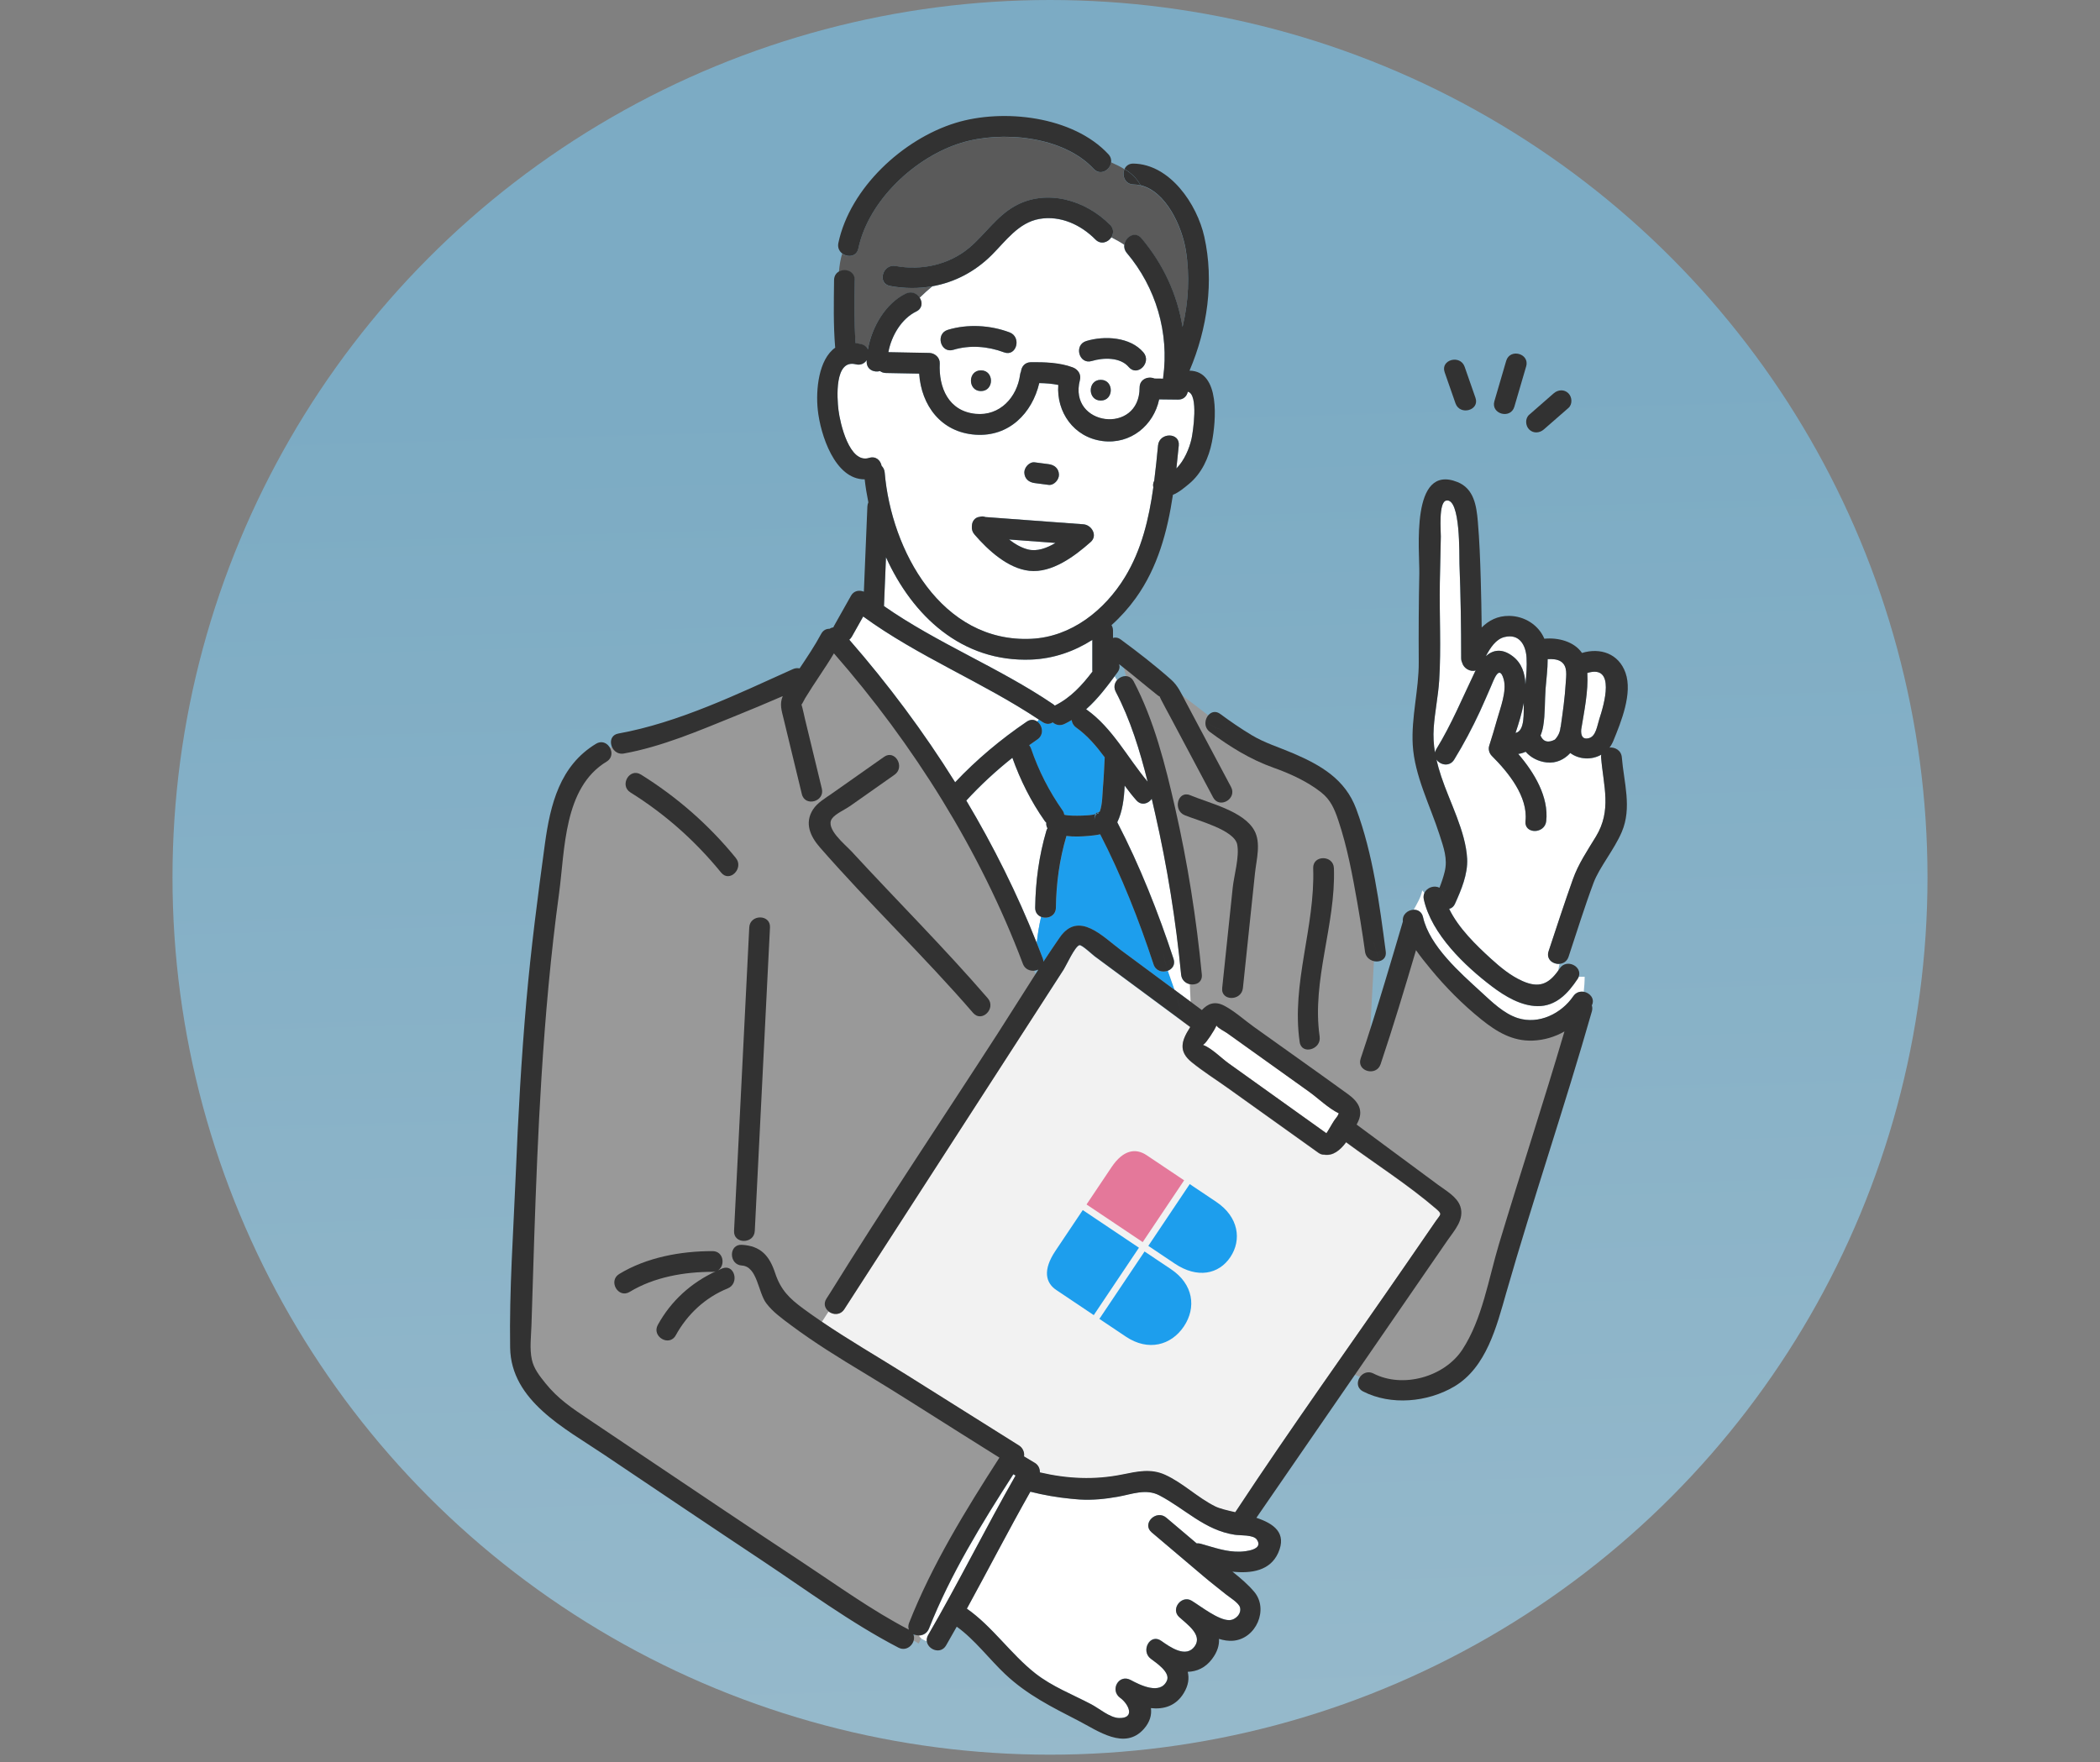 <svg width="280" height="235" viewBox="0 0 280 235" fill="none" xmlns="http://www.w3.org/2000/svg">
<rect x="0" y="0" width="280" height="235" fill="#808080" stroke="none"/>
<g clip-path="url(#clip0_1432_2828)">
<circle opacity="0.6" cx="140" cy="117" r="117" fill="url(#paint0_linear_1432_2828)"/>
<g clip-path="url(#clip1_1432_2828)">
<path d="M106.771 91.66L110.377 86.25H112.631L131.115 111.947L144.189 145.758L157.713 135.84L158.615 125.02L154.557 102.48L150.5 91.66L149.148 86.25L164.475 97.971L178.902 106.086L183.41 124.119L182.508 140.799L188.82 125.02V123.217L198.287 134.939L205.951 137.193L210.91 134.037L198.738 177.766L193.779 183.176L185.664 185.43L180.254 183.176L176.197 186.783L134 193.68L122.5 219.18L73.861 189.488L69.353 180.471L70.705 153.422L73.861 111.045L76.566 104.283L79.721 100.225L92.344 96.168L106.771 91.66Z" fill="#999999"/>
<path d="M155.508 202.399C156.856 203.538 158.201 204.681 159.549 205.82C159.713 205.804 159.888 205.812 160.077 205.866C161.811 206.348 163.515 206.989 165.349 206.926C165.953 206.905 168.591 206.708 167.552 205.284C167.087 204.648 165.354 204.773 164.633 204.664C160.605 204.057 158 201.193 154.553 199.4C152.786 198.483 150.914 199.254 149.084 199.585C147.362 199.894 145.679 200.066 143.928 199.961C143.547 199.941 143.162 199.899 142.777 199.861C140.959 199.689 139.137 199.371 137.37 198.923C134.459 204.074 131.75 209.334 128.906 214.519C132.311 216.893 134.757 220.57 138.023 223.142C140.268 224.905 142.986 225.952 145.495 227.271C146.554 227.828 147.965 229.063 149.184 229.101C151.425 229.172 150.445 227.208 149.356 226.421C147.932 225.395 149.155 223.175 150.75 224.034C152.011 224.712 154.691 226.048 155.571 224.134C156.094 222.999 154.113 221.73 153.422 221.194C152.044 220.139 153.343 217.764 154.817 218.807C156.019 219.657 158.15 221.165 159.298 219.519C160.353 218.003 158.251 216.596 157.204 215.628C156.04 214.552 157.552 212.651 158.879 213.459C160.11 214.209 162.43 216.06 163.888 216.047C164.73 216.039 165.571 215.18 165.316 214.322C165.136 213.727 163.905 212.986 163.448 212.613C162.477 211.826 161.484 211.068 160.529 210.26C158.343 208.413 156.161 206.557 153.975 204.706C153.833 204.585 153.686 204.463 153.544 204.342C152.183 203.19 154.147 201.243 155.499 202.386L155.508 202.399Z" fill="white"/>
<path d="M146.353 108.506C146.521 108.519 146.487 108.406 146.382 108.372C146.328 108.414 146.282 108.464 146.236 108.519C146.278 108.51 146.315 108.506 146.353 108.51V108.506Z" fill="#1D9EED"/>
<path d="M145.922 109.398C145.922 109.025 146.047 108.736 146.24 108.519C146.186 108.527 146.127 108.544 146.064 108.56C145.985 108.715 145.922 108.971 145.922 109.398Z" fill="#1D9EED"/>
<path d="M138.53 95.975C130.988 90.958 122.419 87.562 115.09 82.214C114.584 83.114 114.077 84.015 113.57 84.915C113.474 85.083 113.361 85.212 113.235 85.313C118.403 91.235 123.156 97.6 127.348 104.322C130.209 101.29 133.454 98.572 136.901 96.235C137.408 95.892 137.906 95.954 138.279 96.218C138.358 96.13 138.442 96.047 138.53 95.975Z" fill="white"/>
<path d="M143.48 97.018C143.107 96.75 142.927 96.394 142.885 96.026C142.576 96.21 142.261 96.386 141.926 96.545C141.328 96.834 140.758 96.675 140.36 96.332C139.992 96.579 139.506 96.629 139.012 96.294C138.852 96.185 138.689 96.085 138.53 95.976C138.442 96.051 138.358 96.13 138.279 96.219C138.991 96.721 139.255 97.973 138.296 98.622C137.931 98.869 137.571 99.125 137.215 99.38C137.32 99.506 137.408 99.657 137.47 99.837C138.463 102.764 139.883 105.537 141.658 108.066C141.797 108.267 141.868 108.464 141.893 108.652C142.529 108.812 143.547 108.786 144.2 108.77C144.72 108.757 145.252 108.732 145.767 108.64C145.855 108.623 145.955 108.59 146.06 108.556C146.16 108.363 146.294 108.338 146.382 108.368C146.458 108.305 146.546 108.255 146.634 108.213C146.99 107.266 146.977 105.863 147.048 105.051C147.166 103.702 147.216 102.345 147.287 100.993C146.173 99.485 144.971 98.078 143.476 97.014L143.48 97.018Z" fill="#1D9EED"/>
<path d="M140.733 72.405C138.668 72.25 136.604 72.099 134.539 71.944C135.33 72.56 136.181 73.054 137.073 73.276C138.266 73.573 139.552 73.113 140.733 72.405Z" fill="white"/>
<path d="M117.549 62.133C117.766 62.351 117.925 62.644 117.959 63.021C118.83 73.373 125.501 85.774 137.521 85.196C142.852 84.94 147.3 81.385 149.997 76.962C152.216 73.323 153.196 69.185 153.778 64.993C153.703 64.692 153.753 64.39 153.896 64.122C154.097 62.543 154.252 60.965 154.406 59.407C154.578 57.648 157.342 57.639 157.17 59.407C157.07 60.428 156.969 61.455 156.852 62.485C157.916 61.413 158.59 59.783 158.871 58.519C159.051 57.715 159.851 52.559 158.372 52.245C158.255 52.815 157.824 53.305 157.074 53.296C156.232 53.288 155.391 53.276 154.553 53.267C153.829 56.722 150.746 59.31 146.99 58.82C143.162 58.322 140.838 54.938 141.106 51.341C140.276 51.169 139.418 51.11 138.568 51.094C137.621 55.101 134.543 58.28 130.075 57.978C125.464 57.669 122.842 54.063 122.557 49.833C121.083 49.804 119.605 49.779 118.131 49.749C117.808 49.745 117.544 49.645 117.339 49.494C116.535 49.716 115.538 49.297 115.555 48.221C115.555 48.158 115.564 48.095 115.564 48.032C115.275 48.472 114.764 48.757 114.106 48.589C111.242 47.869 111.602 53.104 111.799 54.716C112.008 56.421 113.243 61.903 115.882 61.078C116.786 60.797 117.41 61.417 117.549 62.141V62.133ZM137.96 61.656C138.576 61.735 139.196 61.815 139.812 61.898C140.582 61.999 141.156 62.451 141.194 63.28C141.223 63.959 140.532 64.755 139.812 64.662C139.196 64.583 138.576 64.503 137.96 64.42C137.19 64.319 136.616 63.867 136.578 63.038C136.549 62.359 137.24 61.563 137.96 61.656ZM130.636 68.922C130.875 68.85 131.134 68.85 131.381 68.951C135.737 69.273 140.092 69.596 144.448 69.918C145.553 70.002 146.391 71.422 145.423 72.276C143.288 74.173 140.255 76.451 137.24 76.121C134.371 75.806 131.737 73.369 129.924 71.275C129.643 70.948 129.547 70.584 129.576 70.241C129.56 69.608 129.911 68.997 130.632 68.922H130.636Z" fill="white"/>
<path d="M145.645 85.333C143.229 86.87 140.486 87.838 137.517 87.959C128.207 88.336 121.661 82.092 118.131 74.311C118.043 76.484 117.951 78.653 117.863 80.827C124.978 85.798 133.232 89.035 140.41 93.906C140.498 93.965 140.574 94.031 140.641 94.099C142.777 93.039 144.268 91.389 145.662 89.559C145.658 89.504 145.645 89.45 145.645 89.391V85.333Z" fill="white"/>
<path d="M203.175 93.718C202.923 95.096 202.492 96.49 202.069 97.742C203.363 97.495 203.133 94.974 203.175 93.718Z" fill="white"/>
<path d="M208.125 88.219C207.647 87.901 206.965 87.868 206.358 87.901C206.362 89.216 206.177 90.573 206.081 91.825C205.956 93.475 206.039 95.234 205.759 96.859C205.683 97.299 205.562 97.709 205.407 98.09C205.759 98.919 206.395 99.108 207.317 98.635C207.761 98.17 208.008 97.625 208.066 97.01C208.075 96.964 208.091 96.926 208.104 96.884C208.376 94.966 208.653 93.044 208.766 91.113C208.824 90.108 209.067 88.843 208.125 88.219Z" fill="white"/>
<path d="M194.95 88.362C194.87 88.19 194.82 87.993 194.82 87.763C194.82 83.579 194.753 79.391 194.594 75.208C194.552 74.111 194.77 66.35 192.826 66.748C191.775 66.966 192.119 70.882 192.106 71.547C192.06 73.591 192.01 75.635 191.976 77.674C191.897 82.009 192.165 86.41 191.888 90.737C191.754 92.847 191.31 94.924 191.16 97.031C191.08 98.195 191.147 99.28 191.327 100.348C191.361 100.201 191.411 100.055 191.503 99.904C193.551 96.566 194.996 93.04 196.684 89.526C196.704 89.48 196.73 89.438 196.751 89.392C196.026 89.631 195.147 89.12 194.946 88.354L194.95 88.362Z" fill="white"/>
<path d="M200.599 84.952C199.452 85.233 198.702 86.389 198.112 87.507C199.062 86.657 200.268 86.426 201.701 87.519C202.882 88.424 203.338 89.768 203.388 91.28C203.506 90.082 203.61 88.876 203.539 87.695C203.439 86.033 202.588 84.466 200.599 84.956V84.952Z" fill="white"/>
<path d="M191.549 161.285C187.793 158.044 183.466 155.292 179.471 152.348C178.701 153.387 177.742 154.199 176.544 154.003C176.301 154.011 176.041 153.94 175.782 153.751C171.77 150.883 167.758 148.014 163.745 145.145C162.133 143.993 160.416 142.913 158.875 141.665C157.091 140.212 157.526 138.813 158.628 137.092C158.649 137.058 158.674 137.016 158.695 136.983C154.44 133.834 150.189 130.688 145.934 127.539C145.658 127.334 144.221 125.985 143.916 126.065C143.317 126.22 142.14 128.816 141.818 129.311C138.245 134.843 134.673 140.375 131.101 145.907C124.923 155.477 118.742 165.042 112.565 174.611C112.033 175.436 111.066 175.378 110.471 174.913L109.566 176.303C113.231 178.791 117.08 181.006 120.828 183.364C125.841 186.513 130.854 189.663 135.867 192.812C136.344 193.113 136.629 193.708 136.528 194.261C137.01 194.55 137.491 194.839 137.973 195.128C138.425 195.4 138.664 195.898 138.643 196.397C142.303 197.247 145.913 197.427 149.645 196.673C151.605 196.275 153.426 195.848 155.336 196.715C157.723 197.8 159.654 199.751 162.016 200.928C162.623 201.23 163.599 201.456 164.688 201.707C164.73 201.644 164.776 201.586 164.818 201.523C172.18 190.345 180.02 179.448 187.612 168.426C188.89 166.57 190.167 164.715 191.444 162.86C192.047 161.981 192.336 161.981 191.553 161.302L191.549 161.285Z" fill="#F2F2F2"/>
<path d="M113.964 37.378C113.934 40.167 113.872 42.99 114.068 45.779C114.315 45.809 114.567 45.85 114.835 45.917C115.287 46.031 115.568 46.299 115.71 46.625C116.238 43.614 118.068 40.477 120.769 39.171C121.54 38.798 122.26 39.162 122.624 39.724C123.185 39.183 123.755 38.66 124.341 38.178C122.515 38.509 120.61 38.501 118.679 38.145C116.929 37.818 117.674 35.159 119.412 35.481C122.855 36.122 126.519 35.322 129.229 33.048C131.323 31.289 132.843 28.881 135.268 27.512C139.51 25.112 144.753 26.691 148.003 29.995C148.527 30.527 148.485 31.18 148.166 31.666C148.757 31.968 149.347 32.29 149.904 32.667C150.043 31.62 151.337 30.791 152.191 31.804C155.127 35.276 156.969 39.326 157.669 43.631C158.469 40.281 158.649 36.763 158.104 33.391C157.598 30.267 155.487 25.539 152.065 24.731C152.149 24.89 152.233 25.058 152.3 25.229C152.229 25.053 152.149 24.89 152.065 24.731C151.764 24.66 151.45 24.613 151.127 24.609C149.955 24.588 149.557 23.378 149.934 22.566C149.377 22.218 148.769 21.921 148.137 21.648C148.016 22.674 146.713 23.5 145.813 22.532C141.755 18.156 133.542 17.402 128.123 19.073C121.979 20.966 115.79 26.749 114.433 33.153C114.194 34.275 113.005 34.363 112.289 33.819C112.058 34.589 111.928 35.402 111.857 36.239C112.678 35.795 113.964 36.176 113.951 37.395L113.964 37.378Z" fill="#5A5A5A"/>
<path d="M121.837 218.133C121.883 218.1 121.925 218.07 121.972 218.037C121.909 218.016 121.846 218.003 121.787 217.974C121.808 218.024 121.825 218.079 121.841 218.133H121.837Z" fill="#1D9EED"/>
<path d="M123.759 218.058C127.813 211.068 131.402 203.819 135.406 196.8C135.309 196.741 135.213 196.683 135.113 196.624C130.904 203.17 126.707 209.992 123.864 217.203C123.617 217.832 123.068 218.108 122.524 218.121C122.775 218.544 123.152 218.728 123.567 218.866C123.541 218.611 123.592 218.334 123.755 218.054L123.759 218.058Z" fill="white"/>
<path d="M122.168 41.554C120.212 42.5 118.855 44.782 118.445 46.981C120.266 47.015 122.092 47.052 123.914 47.086C124.634 47.099 125.334 47.71 125.296 48.468C125.137 51.73 126.477 54.846 130.07 55.206C133.308 55.533 135.611 52.999 136.013 49.963C136.034 49.812 136.076 49.678 136.13 49.557C136.193 48.92 136.633 48.33 137.454 48.321C139.284 48.305 141.29 48.363 143.019 49.008C143.727 49.272 144.184 49.938 143.983 50.708C142.387 56.848 151.94 58.058 151.944 51.709C151.944 50.553 153.108 50.151 153.925 50.499C154.31 50.503 154.695 50.507 155.081 50.512C155.081 50.461 155.081 50.411 155.085 50.361C155.91 44.397 154.117 38.342 150.239 33.752C149.946 33.404 149.858 33.019 149.904 32.658C149.347 32.282 148.757 31.959 148.166 31.658C147.731 32.328 146.772 32.679 146.047 31.942C144.117 29.982 141.374 28.709 138.572 29.203C135.795 29.694 134.091 32.152 132.219 34.02C129.982 36.248 127.269 37.646 124.337 38.178C123.747 38.66 123.177 39.183 122.62 39.724C123.01 40.327 122.989 41.156 122.159 41.558L122.168 41.554ZM146.768 53.418C144.988 53.418 144.988 50.654 146.768 50.654C148.548 50.654 148.548 53.418 146.768 53.418ZM144.841 45.478C147.266 44.745 150.696 44.925 152.455 46.994C153.602 48.342 151.655 50.306 150.499 48.95C149.364 47.614 147.111 47.681 145.574 48.145C143.865 48.66 143.141 45.993 144.841 45.482V45.478ZM130.795 52.153C129.015 52.153 129.015 49.389 130.795 49.389C132.575 49.389 132.575 52.153 130.795 52.153ZM126.377 43.991C129.019 43.187 132.043 43.363 134.602 44.326C136.256 44.946 135.536 47.618 133.869 46.99C131.733 46.185 129.317 45.984 127.11 46.654C125.401 47.174 124.676 44.506 126.377 43.991Z" fill="white"/>
<path d="M144.82 94.598C144.82 94.598 144.858 94.614 144.875 94.631C148.355 97.11 150.323 101.03 153.024 104.251C151.99 100.122 150.729 95.992 148.774 92.261C148.468 91.674 148.606 91.113 148.941 90.72C148.828 90.54 148.719 90.364 148.631 90.184C147.454 91.775 146.265 93.32 144.816 94.598H144.82Z" fill="white"/>
<path d="M138.027 121.052C138.074 117.543 138.53 114.172 139.518 110.8C139.556 110.671 139.611 110.562 139.669 110.461C139.527 110.235 139.481 109.975 139.51 109.72C139.426 109.645 139.347 109.561 139.28 109.46C137.47 106.88 136.042 104.037 134.987 101.063C132.797 102.806 130.728 104.711 128.843 106.767C132.47 112.848 135.632 119.197 138.229 125.735C138.358 124.549 138.551 123.385 138.811 122.271C138.363 122.087 138.019 121.685 138.027 121.052Z" fill="white"/>
<path d="M155.713 129.462C155.022 129.726 154.113 129.52 153.816 128.616C151.889 122.744 149.536 116.777 146.701 111.27C146.165 111.391 145.612 111.441 145.168 111.483C144.23 111.567 143.191 111.613 142.194 111.491C142.194 111.508 142.194 111.521 142.186 111.538C141.265 114.683 140.842 117.782 140.796 121.053C140.779 122.2 139.627 122.602 138.815 122.271C138.555 123.385 138.362 124.549 138.233 125.735C138.509 126.426 138.781 127.121 139.045 127.816C139.104 127.975 139.125 128.122 139.133 128.26C139.845 127.171 140.57 126.091 141.311 125.023C143.84 121.383 147.065 124.939 149.49 126.736C151.864 128.494 154.243 130.253 156.618 132.012C156.32 131.162 156.002 130.32 155.721 129.462H155.713Z" fill="#1D9EED"/>
<path d="M158.64 131.255C158.075 131.125 157.564 130.702 157.493 129.977C156.798 122.757 155.642 115.575 154.03 108.502C153.879 107.848 153.728 107.191 153.577 106.533C153.125 107.187 152.204 107.497 151.529 106.739C150.981 106.123 150.466 105.457 149.963 104.774C149.884 106.504 149.666 108.259 148.979 109.662C151.973 115.433 154.457 121.719 156.484 127.883C156.739 128.666 156.308 129.236 155.717 129.462C156.002 130.321 156.32 131.158 156.614 132.013C157.325 132.54 158.037 133.068 158.749 133.596L158.64 131.259V131.255Z" fill="white"/>
<path d="M206.487 126.869C207.551 123.666 208.594 120.458 209.725 117.279C210.462 115.21 211.664 113.443 212.799 111.575C214.939 108.053 213.804 104.854 213.49 101.022C213.477 100.888 213.49 100.766 213.51 100.653C212.204 101.403 210.529 101.294 209.381 100.431C208.59 101.29 207.513 101.83 206.232 101.687C205.126 101.566 204.109 101.051 203.434 100.264C203.124 100.406 202.794 100.506 202.442 100.553C204.603 103.078 206.521 106.286 206.173 109.51C205.985 111.261 203.217 111.278 203.409 109.51C203.761 106.248 201.11 103.002 198.924 100.821C198.585 100.486 198.421 99.941 198.568 99.476C198.937 98.325 199.284 97.165 199.611 96C200.038 94.468 200.951 92.189 200.499 90.594C199.904 88.496 199.158 90.744 198.79 91.586C198.304 92.688 197.835 93.793 197.333 94.886C196.307 97.093 195.176 99.233 193.903 101.306C193.287 102.307 192.043 102.039 191.532 101.306C191.704 102.052 191.918 102.797 192.173 103.568C193.308 107.01 195.435 110.876 195.628 114.532C195.737 116.575 194.841 118.699 194.012 120.525C193.827 120.931 193.542 121.145 193.228 121.216C194.476 123.791 196.826 126.065 198.811 127.87C200.076 129.022 201.437 130.149 203.016 130.848C205.193 131.815 206.483 131.267 207.765 129.466C207.811 129.16 207.865 128.859 207.932 128.565C207.061 128.62 206.144 127.937 206.496 126.878L206.487 126.869Z" fill="white"/>
<path d="M210.504 130.253C210.466 130.353 210.416 130.454 210.349 130.559C209.076 132.472 207.459 134.223 204.988 134.181C202.781 134.143 200.645 132.858 198.941 131.564C195.322 128.821 190.879 124.582 189.849 119.967C189.778 119.641 189.811 119.352 189.92 119.105C189.845 118.983 189.757 118.862 189.635 118.74C189.443 119.708 188.927 120.512 188.492 121.324C189.045 121.307 189.581 121.601 189.74 122.308C190.603 126.165 194.707 129.746 197.492 132.301C198.903 133.595 200.515 135.186 202.387 135.777C205.185 136.66 208.179 135.182 209.767 132.866C210.127 132.338 210.667 132.183 211.165 132.267C211.237 131.622 211.287 130.961 211.287 130.257H210.508L210.504 130.253Z" fill="white"/>
<path d="M211.647 89.743C211.789 92.193 211.224 94.861 210.83 97.286C210.772 98.048 210.981 98.701 211.911 98.421C212.799 98.153 212.966 96.75 213.23 95.946C213.883 93.956 215.466 88.575 211.651 89.743H211.647Z" fill="white"/>
<path d="M113.264 107.546C115.266 106.135 117.268 104.727 119.274 103.316C120.719 102.298 119.337 99.903 117.879 100.929C115.559 102.562 113.243 104.191 110.923 105.825C110.044 106.444 108.997 107.031 108.402 107.948C107.23 109.765 108.042 111.541 109.311 112.994C115.907 120.554 123.19 127.489 129.748 135.081C130.912 136.43 132.86 134.466 131.704 133.126C125.891 126.396 119.584 120.105 113.562 113.568C112.678 112.609 110.031 110.519 110.915 109.192C111.346 108.547 112.645 107.977 113.264 107.537V107.546Z" fill="#323232"/>
<path d="M167.23 110.725C165.781 108.145 161.27 107.128 158.686 106.047C157.049 105.36 156.333 108.037 157.954 108.711C159.65 109.423 164.596 110.667 164.964 112.635C165.274 114.289 164.533 116.739 164.361 118.393C163.892 122.849 163.427 127.309 162.958 131.765C162.774 133.533 165.538 133.52 165.722 131.765C166.258 126.648 166.794 121.53 167.335 116.408C167.523 114.628 168.168 112.392 167.23 110.725Z" fill="#323232"/>
<path d="M183.177 125.646C183.412 126.467 183.647 127.317 183.881 128.184C184.43 128.067 184.865 127.648 184.769 126.907C183.931 120.571 183.064 113.891 180.832 107.881C179.362 103.924 176.15 102.056 172.373 100.439C170.496 99.639 168.629 99.082 166.87 98.023C165.437 97.16 164.047 96.21 162.703 95.213C161.773 94.522 160.868 95.301 160.739 96.214C161.622 96.842 162.59 97.361 163.833 97.541C162.59 97.365 161.618 96.842 160.739 96.214C160.667 96.704 160.818 97.231 161.308 97.6C163.959 99.568 166.673 101.264 169.789 102.374C171.992 103.157 174.307 104.208 176.154 105.666C177.415 106.654 177.938 107.902 178.437 109.389C179.643 112.97 180.334 116.739 180.987 120.449C181.251 121.953 181.498 123.46 181.724 124.972C181.804 125.5 181.879 126.032 181.955 126.564C181.98 126.739 182.076 127.46 182.005 126.911C182.139 127.92 183.123 128.348 183.881 128.188C183.647 127.322 183.412 126.471 183.177 125.651V125.646Z" fill="#323232"/>
<path d="M177.855 115.78C177.792 114.005 175.028 113.996 175.091 115.78C175.367 123.633 172.155 131.108 173.29 138.965C173.541 140.719 176.205 139.974 175.953 138.232C174.869 130.71 178.118 123.339 177.855 115.78Z" fill="#323232"/>
<path d="M85.452 103.291C83.941 102.349 82.55 104.736 84.058 105.678C88.685 108.564 92.714 112.149 96.157 116.374C97.279 117.756 99.226 115.788 98.112 114.419C94.528 110.013 90.273 106.294 85.457 103.291H85.452Z" fill="#323232"/>
<path d="M83.957 172.283C87.195 170.31 91.248 169.602 95.009 169.611C95.168 169.611 95.306 169.581 95.432 169.544C92.153 171.068 89.473 173.472 87.71 176.684C86.851 178.242 89.238 179.641 90.097 178.079C91.646 175.264 94.029 173.036 97.023 171.822C98.648 171.16 97.941 168.488 96.291 169.158C96.102 169.234 95.926 169.326 95.742 169.406C96.735 168.769 96.496 166.851 95.009 166.847C90.775 166.838 86.206 167.68 82.563 169.896C81.047 170.821 82.433 173.212 83.957 172.283Z" fill="#323232"/>
<path d="M100.638 164.155C101.228 152.382 101.814 140.614 102.405 128.842C102.493 127.121 102.577 125.4 102.665 123.678C102.753 121.899 99.989 121.907 99.901 123.678C99.31 135.451 98.724 147.219 98.133 158.991C98.045 160.712 97.962 162.433 97.874 164.155C97.786 165.935 100.55 165.926 100.638 164.155Z" fill="#323232"/>
<path d="M163.645 137.8C163.26 137.524 162.46 137.163 162.192 136.766C161.928 137.415 160.822 139.069 160.538 139.241C160.475 139.278 160.429 139.312 160.395 139.345C161.559 139.785 162.828 141.104 163.821 141.812C165.726 143.173 167.628 144.534 169.529 145.895C171.971 147.642 174.412 149.388 176.854 151.134C176.975 150.979 177.097 150.741 177.185 150.607C177.507 150.104 177.796 149.501 178.181 149.045C178.37 148.823 178.445 148.601 178.508 148.475C177.118 147.805 175.748 146.456 174.525 145.581C170.898 142.989 167.272 140.392 163.645 137.8Z" fill="white"/>
<path d="M149.946 22.553C149.569 23.365 149.963 24.576 151.14 24.596C151.462 24.601 151.776 24.647 152.078 24.718C151.58 23.784 150.83 23.101 149.946 22.553Z" fill="#323232"/>
<path d="M194.715 160.904C194.292 159.606 192.818 158.802 191.767 158.023C189.727 156.515 187.692 155.007 185.652 153.5C184.061 152.323 182.474 151.146 180.882 149.969C180.912 149.911 180.945 149.852 180.975 149.793C181.883 148.085 181.109 146.912 179.727 145.911C175.56 142.892 171.351 139.923 167.167 136.928C165.902 136.024 164.625 134.851 163.247 134.126C161.94 133.435 161.002 133.884 160.249 134.7C159.746 134.327 159.248 133.959 158.745 133.586C158.033 133.059 157.321 132.531 156.609 132.003C156.928 132.92 157.217 133.854 157.38 134.851C157.212 133.854 156.928 132.92 156.609 132.003C154.235 130.244 151.856 128.485 149.481 126.726C147.052 124.93 143.828 121.374 141.302 125.014C140.561 126.081 139.837 127.162 139.125 128.251C139.121 128.113 139.1 127.966 139.037 127.807C138.773 127.112 138.501 126.416 138.224 125.725C138.094 126.906 138.032 128.117 138.032 129.323C138.032 128.117 138.094 126.911 138.224 125.725C135.628 119.188 132.466 112.839 128.839 106.758C130.724 104.706 132.788 102.797 134.983 101.054C136.038 104.024 137.462 106.867 139.275 109.451C139.347 109.552 139.426 109.635 139.506 109.711C139.476 109.966 139.523 110.226 139.665 110.452C139.606 110.553 139.552 110.662 139.514 110.791C138.526 114.163 138.074 117.534 138.023 121.043C138.015 121.676 138.358 122.078 138.806 122.262C139.619 122.597 140.771 122.191 140.787 121.043C140.833 117.773 141.256 114.669 142.178 111.528C142.182 111.512 142.182 111.499 142.186 111.482C143.183 111.604 144.226 111.558 145.16 111.474C145.603 111.436 146.156 111.382 146.692 111.26C149.527 116.768 151.881 122.735 153.808 128.607C154.105 129.511 155.014 129.717 155.705 129.453C155.445 128.665 155.211 127.866 155.072 127.015C155.215 127.861 155.445 128.665 155.705 129.453C156.295 129.227 156.731 128.657 156.471 127.874C154.444 121.705 151.961 115.423 148.966 109.652C149.653 108.245 149.875 106.495 149.95 104.765C150.453 105.448 150.968 106.113 151.517 106.729C152.191 107.487 153.112 107.177 153.565 106.524C153.72 107.181 153.87 107.839 154.017 108.492C155.629 115.566 156.781 122.748 157.48 129.968C157.552 130.692 158.062 131.115 158.628 131.245C159.432 131.429 160.345 131.011 160.244 129.968C159.524 122.501 158.351 115.067 156.685 107.755C155.378 102.026 153.896 96.092 151.152 90.853C150.327 89.278 147.94 90.673 148.765 92.247C150.721 95.979 151.982 100.108 153.016 104.237C150.311 101.017 148.347 97.097 144.866 94.618C144.85 94.605 144.829 94.597 144.812 94.584C146.416 93.164 147.71 91.414 149.017 89.638C149.293 89.261 149.326 88.888 149.213 88.57C150.939 89.91 152.601 91.33 154.314 92.691C154.549 92.875 154.62 92.896 154.637 92.888C154.637 92.921 154.67 93.022 154.804 93.286C155.198 94.065 155.625 94.827 156.036 95.598C157.941 99.178 159.847 102.759 161.752 106.344C162.59 107.914 164.977 106.52 164.139 104.949C162.301 101.49 160.458 98.035 158.619 94.576C158.439 94.241 158.264 93.901 158.083 93.566C157.497 92.469 157.078 91.464 156.153 90.639C154.025 88.75 151.73 86.966 149.435 85.283C149.071 85.015 148.711 84.973 148.401 85.069V84.089C148.401 83.8 148.321 83.561 148.2 83.369C149.406 82.288 150.499 81.07 151.45 79.742C154.373 75.663 155.654 70.872 156.391 65.985C157.162 65.679 157.903 65.055 158.54 64.527C160.223 63.129 161.174 61.06 161.589 58.945C162.116 56.265 162.77 49.48 158.599 49.43C158.603 49.422 158.611 49.413 158.615 49.401C160.973 43.852 161.903 37.52 160.575 31.577C159.604 27.221 156.002 21.907 151.131 21.815C150.528 21.802 150.135 22.116 149.938 22.535C150.822 23.084 151.571 23.766 152.07 24.7C155.491 25.509 157.606 30.237 158.109 33.361C158.653 36.732 158.469 40.25 157.673 43.6C156.974 39.295 155.127 35.245 152.195 31.774C151.341 30.76 150.047 31.589 149.909 32.636C149.863 32.997 149.95 33.382 150.244 33.729C154.122 38.319 155.914 44.375 155.089 50.339C155.081 50.393 155.089 50.439 155.085 50.489C154.7 50.485 154.314 50.481 153.929 50.477C153.112 50.129 151.948 50.531 151.948 51.687C151.948 58.036 142.391 56.826 143.987 50.686C144.188 49.916 143.731 49.25 143.024 48.986C141.294 48.341 139.288 48.282 137.458 48.299C136.637 48.308 136.202 48.902 136.135 49.535C136.08 49.66 136.034 49.79 136.017 49.941C135.615 52.977 133.312 55.511 130.075 55.184C126.481 54.824 125.141 51.708 125.3 48.446C125.338 47.688 124.639 47.076 123.918 47.064C122.097 47.03 120.271 46.993 118.449 46.959C118.855 44.76 120.212 42.482 122.172 41.532C123.001 41.13 123.022 40.3 122.633 39.697C122.268 39.136 121.548 38.772 120.777 39.144C118.076 40.455 116.246 43.588 115.718 46.599C115.576 46.272 115.3 46.004 114.843 45.891C114.575 45.824 114.32 45.782 114.077 45.753C113.88 42.964 113.939 40.141 113.972 37.352C113.985 36.138 112.699 35.752 111.878 36.196C111.786 37.264 111.782 38.37 111.782 39.471C111.782 38.365 111.782 37.264 111.878 36.196C111.497 36.401 111.216 36.787 111.208 37.352C111.175 40.309 111.108 43.307 111.35 46.26C111.35 46.297 111.363 46.327 111.367 46.36C109.156 47.922 108.746 51.964 109.039 54.682C109.39 57.944 111.3 63.945 115.291 63.924C115.404 64.942 115.572 65.968 115.781 66.994C115.71 67.153 115.66 67.333 115.651 67.543C115.496 71.329 115.337 75.119 115.182 78.904C114.563 78.657 113.851 78.766 113.47 79.441C112.712 80.789 111.949 82.142 111.191 83.49C111.158 83.545 111.141 83.603 111.116 83.658C110.932 83.683 110.76 83.75 110.601 83.855C110.174 83.842 109.751 84.039 109.483 84.541C108.628 86.137 107.615 87.632 106.614 89.136C106.333 89.073 106.028 89.094 105.713 89.236C98.334 92.557 90.457 96.376 82.454 97.821C81.658 97.964 81.382 98.592 81.478 99.208C81.767 99.115 82.052 99.023 82.299 98.898C82.052 99.023 81.767 99.111 81.478 99.208C81.591 99.945 82.24 100.657 83.191 100.485C88.204 99.58 93.074 97.495 97.773 95.593C99.98 94.701 102.179 93.784 104.365 92.834C103.925 93.922 104.193 94.664 104.507 95.966C105.311 99.279 106.111 102.596 106.915 105.908C107.334 107.638 110.002 106.905 109.579 105.175C108.833 102.097 108.088 99.015 107.343 95.937C107.183 95.284 107.062 94.605 106.865 93.96C106.982 93.864 107.167 93.42 107.351 93.114C108.578 91.087 109.981 89.165 111.191 87.13C121.799 99.266 130.703 113.434 136.382 128.527C136.733 129.465 137.751 129.637 138.446 129.306C136.608 132.158 134.82 135.048 132.985 137.891C125.556 149.396 117.9 160.787 110.68 172.425C110.521 172.68 110.354 172.932 110.19 173.187C109.759 173.857 109.998 174.502 110.484 174.883C111.078 175.352 112.046 175.407 112.577 174.582C118.755 165.012 124.936 155.447 131.113 145.878C134.686 140.345 138.258 134.813 141.83 129.281C142.153 128.783 143.325 126.186 143.928 126.035C144.234 125.956 145.67 127.304 145.947 127.51C150.202 130.659 154.452 133.804 158.707 136.953C158.686 136.991 158.661 137.029 158.64 137.062C157.539 138.783 157.099 140.186 158.888 141.635C160.424 142.888 162.146 143.964 163.758 145.116C167.77 147.984 171.782 150.853 175.794 153.722C176.058 153.91 176.318 153.981 176.556 153.973C177.754 154.17 178.713 153.357 179.484 152.319C183.479 155.263 187.805 158.019 191.562 161.256C192.349 161.934 192.06 161.938 191.453 162.814C190.175 164.669 188.898 166.524 187.621 168.379C180.028 179.406 172.188 190.299 164.826 201.477C164.784 201.539 164.742 201.602 164.696 201.661C163.607 201.41 162.631 201.183 162.024 200.882C159.662 199.705 157.732 197.753 155.345 196.669C153.439 195.802 151.613 196.233 149.653 196.627C145.922 197.381 142.312 197.205 138.651 196.351C138.672 195.852 138.434 195.35 137.981 195.082C137.5 194.793 137.018 194.504 136.537 194.215C136.633 193.662 136.352 193.063 135.875 192.766C130.862 189.616 125.849 186.467 120.836 183.318C117.088 180.964 113.239 178.745 109.575 176.257C108.737 175.687 107.904 175.109 107.091 174.506C105.228 173.129 104.097 172.019 103.356 169.782C102.593 167.475 101.454 166.156 98.921 166.005C97.145 165.896 97.149 168.664 98.921 168.769C100.977 168.895 101.077 172.341 102.162 173.79C103.054 174.975 104.327 175.88 105.504 176.755C108.603 179.067 111.916 181.111 115.228 183.104C119.517 185.68 123.717 188.398 127.956 191.057L133.257 194.386C128.747 201.393 124.262 208.692 121.209 216.436C121.075 216.779 121.087 217.077 121.188 217.328C116.204 214.74 111.543 211.352 106.865 208.265C100.064 203.78 93.305 199.236 86.545 194.692C83.832 192.866 81.118 191.036 78.4 189.219C76.251 187.778 74.384 186.53 72.729 184.469C71.959 183.51 71.18 182.543 70.912 181.312C70.594 179.859 70.816 178.221 70.862 176.743C70.983 172.848 71.1 168.957 71.23 165.063C71.469 157.939 71.749 150.815 72.193 143.704C72.704 135.5 73.429 127.304 74.539 119.159C75.338 113.271 75.138 105.046 80.871 101.574C81.792 101.017 81.641 99.924 81.043 99.35C80.406 99.58 79.803 99.915 79.531 100.736C79.807 99.911 80.406 99.58 81.043 99.35C80.653 98.977 80.075 98.822 79.472 99.187C74.643 102.106 73.374 107.286 72.654 112.538C71.703 119.511 70.799 126.483 70.183 133.494C69.509 141.179 69.082 148.88 68.768 156.59C68.454 164.267 67.892 172.048 68.018 179.733C68.135 186.819 75.334 190.487 80.49 193.955C87.475 198.65 94.452 203.353 101.463 208.01C107.447 211.984 113.398 216.402 119.789 219.723C120.999 220.351 122.101 219.095 121.833 218.103C121.443 218.375 120.987 218.601 120.987 219.129C120.987 218.597 121.443 218.371 121.833 218.103C121.82 218.048 121.803 217.994 121.778 217.943C121.837 217.973 121.9 217.985 121.963 218.006C122.143 218.065 122.331 218.103 122.524 218.094C122.465 217.994 122.411 217.881 122.365 217.747C122.411 217.881 122.465 217.99 122.524 218.094C123.068 218.082 123.613 217.805 123.864 217.177C126.708 209.965 130.904 203.143 135.113 196.598C135.209 196.656 135.305 196.715 135.406 196.774C131.402 203.792 127.813 211.038 123.759 218.031C123.596 218.312 123.546 218.588 123.571 218.844C124.09 219.02 124.668 219.133 125.133 219.593C124.668 219.129 124.09 219.016 123.571 218.844C123.688 219.983 125.418 220.687 126.146 219.426C126.628 218.597 127.101 217.763 127.566 216.93C129.962 218.647 131.901 221.26 134.024 223.262C136.955 226.022 140.235 227.643 143.786 229.473C146.374 230.805 149.971 233.468 152.53 230.549C153.33 229.636 153.577 228.694 153.456 227.793C155.156 227.974 156.789 227.525 157.845 225.771C158.469 224.736 158.573 223.807 158.364 222.952C159.57 222.91 160.713 222.429 161.61 221.235C162.326 220.28 162.581 219.392 162.531 218.559C163.159 218.752 163.783 218.852 164.386 218.806C167.489 218.576 169.202 214.597 167.217 212.265C166.388 211.289 165.379 210.422 164.323 209.593C166.849 209.861 169.353 209.475 170.421 207.097C171.627 204.421 169.822 203.177 167.519 202.41C171.619 196.459 175.715 190.508 179.815 184.557C182.579 180.545 185.338 176.533 188.102 172.521C189.736 170.151 191.365 167.785 192.998 165.414C193.924 164.07 195.285 162.646 194.711 160.879L194.715 160.904ZM140.641 94.098C140.574 94.031 140.498 93.964 140.41 93.906C133.232 89.035 124.978 85.798 117.863 80.827C117.951 78.653 118.043 76.484 118.131 74.31C121.661 82.091 128.207 88.336 137.517 87.959C140.486 87.837 143.233 86.87 145.645 85.333V89.391C145.645 89.45 145.658 89.504 145.662 89.559C144.263 91.385 142.777 93.039 140.641 94.098ZM111.799 54.707C111.602 53.094 111.242 47.859 114.106 48.58C114.764 48.743 115.275 48.458 115.563 48.023C115.563 48.086 115.555 48.148 115.555 48.211C115.538 49.288 116.539 49.706 117.339 49.484C117.544 49.639 117.808 49.736 118.131 49.74C119.605 49.769 121.083 49.794 122.557 49.824C122.842 54.053 125.464 57.659 130.075 57.969C134.543 58.271 137.621 55.092 138.568 51.084C139.418 51.101 140.276 51.16 141.106 51.331C140.838 54.929 143.158 58.312 146.99 58.811C150.746 59.301 153.828 56.713 154.553 53.258C155.395 53.266 156.237 53.279 157.074 53.287C157.828 53.295 158.255 52.805 158.372 52.236C159.851 52.55 159.047 57.705 158.871 58.509C158.59 59.778 157.916 61.407 156.852 62.475C156.965 61.445 157.07 60.419 157.17 59.397C157.342 57.63 154.578 57.638 154.406 59.397C154.256 60.955 154.097 62.538 153.896 64.113C153.753 64.381 153.703 64.682 153.778 64.984C153.192 69.176 152.216 73.314 149.997 76.953C147.3 81.371 142.852 84.931 137.521 85.186C125.501 85.76 118.83 73.36 117.959 63.011C117.925 62.635 117.771 62.341 117.549 62.123C117.41 61.399 116.791 60.779 115.882 61.06C113.243 61.885 112.008 56.403 111.799 54.698V54.707ZM127.352 104.321C123.16 97.604 118.403 91.234 113.239 85.312C113.365 85.207 113.478 85.082 113.574 84.914C114.081 84.014 114.588 83.113 115.094 82.213C122.423 87.561 130.992 90.957 138.534 95.975C138.693 96.079 138.857 96.184 139.016 96.293C139.51 96.628 139.992 96.578 140.364 96.331C140.758 96.678 141.332 96.833 141.931 96.544C142.266 96.385 142.58 96.209 142.89 96.025C142.932 96.393 143.112 96.749 143.484 97.017C144.979 98.081 146.181 99.492 147.295 100.996C147.224 102.349 147.174 103.701 147.057 105.054C146.985 105.866 146.998 107.269 146.642 108.216C146.554 108.258 146.466 108.312 146.391 108.371C146.495 108.408 146.529 108.517 146.361 108.505C146.324 108.505 146.286 108.505 146.244 108.513C146.052 108.731 145.926 109.02 145.926 109.393C145.926 108.965 145.989 108.71 146.068 108.555C145.968 108.584 145.863 108.622 145.775 108.639C145.26 108.731 144.732 108.752 144.209 108.769C143.551 108.785 142.534 108.81 141.901 108.651C141.876 108.463 141.805 108.266 141.667 108.065C139.891 105.536 138.471 102.763 137.479 99.836C137.416 99.656 137.328 99.505 137.223 99.379C137.584 99.124 137.944 98.868 138.304 98.621C139.263 97.972 138.999 96.72 138.287 96.217C137.914 95.954 137.42 95.891 136.909 96.234C133.467 98.571 130.217 101.285 127.357 104.321H127.352ZM178.181 149.04C177.796 149.496 177.503 150.099 177.185 150.602C177.097 150.736 176.975 150.979 176.854 151.129C174.412 149.383 171.971 147.637 169.529 145.89C167.623 144.529 165.722 143.168 163.821 141.807C162.828 141.099 161.559 139.776 160.395 139.34C160.429 139.307 160.475 139.273 160.538 139.236C160.822 139.064 161.928 137.414 162.192 136.761C162.46 137.158 163.26 137.519 163.645 137.795C167.272 140.387 170.898 142.984 174.525 145.576C175.748 146.451 177.122 147.8 178.508 148.47C178.445 148.596 178.37 148.818 178.181 149.04ZM167.556 205.283C168.591 206.703 165.957 206.904 165.354 206.925C163.519 206.988 161.815 206.347 160.081 205.865C159.893 205.811 159.717 205.803 159.553 205.819C158.205 204.68 156.861 203.537 155.512 202.398C154.164 201.255 152.199 203.202 153.556 204.354C153.699 204.475 153.845 204.597 153.988 204.718C156.174 206.569 158.356 208.424 160.542 210.271C161.497 211.079 162.489 211.837 163.461 212.625C163.917 212.998 165.148 213.735 165.329 214.333C165.584 215.192 164.742 216.051 163.9 216.059C162.443 216.071 160.123 214.22 158.892 213.471C157.564 212.667 156.052 214.564 157.217 215.64C158.264 216.607 160.366 218.015 159.31 219.531C158.163 221.177 156.031 219.669 154.829 218.819C153.355 217.776 152.057 220.15 153.435 221.206C154.13 221.738 156.107 223.011 155.583 224.146C154.704 226.06 152.023 224.724 150.763 224.045C149.167 223.187 147.944 225.406 149.368 226.432C150.457 227.215 151.437 229.18 149.197 229.113C147.978 229.075 146.567 227.839 145.507 227.283C142.999 225.963 140.281 224.921 138.036 223.153C134.769 220.586 132.324 216.909 128.919 214.53C131.762 209.341 134.472 204.081 137.383 198.934C139.15 199.378 140.967 199.697 142.789 199.873C143.174 199.91 143.556 199.948 143.941 199.973C145.691 200.078 147.375 199.906 149.096 199.596C150.926 199.265 152.798 198.495 154.566 199.412C158.012 201.204 160.617 204.069 164.646 204.676C165.366 204.785 167.1 204.659 167.565 205.296L167.556 205.283Z" fill="#323232"/>
<path d="M146.064 108.56C146.123 108.543 146.181 108.527 146.24 108.518C146.286 108.468 146.336 108.418 146.387 108.372C146.299 108.342 146.169 108.367 146.064 108.56Z" fill="#323232"/>
<path d="M203.887 57.27C204.444 57.828 205.277 57.765 205.842 57.27C206.936 56.316 208.029 55.361 209.122 54.406C209.683 53.916 209.624 52.953 209.122 52.45C208.565 51.893 207.731 51.956 207.166 52.45C206.073 53.405 204.98 54.36 203.887 55.315C203.326 55.805 203.384 56.768 203.887 57.27Z" fill="#323232"/>
<path d="M201.914 54.238C202.438 52.446 202.961 50.649 203.489 48.857C203.987 47.144 201.324 46.415 200.825 48.124C200.302 49.916 199.778 51.713 199.251 53.505C198.752 55.218 201.416 55.947 201.914 54.238Z" fill="#323232"/>
<path d="M194.066 53.787C194.648 55.453 197.32 54.737 196.73 53.054C196.248 51.672 195.766 50.294 195.285 48.912C194.703 47.245 192.031 47.961 192.621 49.645C193.103 51.027 193.584 52.405 194.066 53.787Z" fill="#323232"/>
<path d="M211.161 132.264C210.994 133.726 210.679 135.103 210.361 136.703C210.679 135.103 210.998 133.726 211.161 132.264C210.663 132.18 210.122 132.335 209.762 132.863C208.175 135.175 205.181 136.653 202.383 135.774C200.511 135.183 198.895 133.587 197.488 132.298C194.703 129.743 190.594 126.162 189.736 122.305C189.577 121.597 189.041 121.304 188.488 121.321C187.725 121.342 186.934 121.949 187.051 122.887C186.256 125.593 185.456 128.298 184.639 130.999C183.609 134.408 182.549 137.809 181.418 141.18C180.853 142.872 183.521 143.597 184.082 141.913C185.77 136.883 187.298 131.799 188.802 126.711C189.409 127.594 190.092 128.424 190.737 129.211C192.751 131.661 195.029 133.952 197.5 135.945C199.523 137.574 201.646 138.873 204.356 138.772C205.889 138.713 207.321 138.278 208.594 137.553C205.801 147.043 202.714 156.441 199.862 165.91C198.476 170.516 197.647 175.919 194.975 179.99C192.596 183.612 187.068 185.187 183.136 183.172C181.858 182.519 180.698 183.951 181.142 184.956C181.247 185.191 181.439 185.405 181.741 185.559C185.451 187.461 190.343 187.009 193.903 184.902C198.191 182.36 199.556 176.87 200.83 172.414C204.435 159.841 208.665 147.454 212.25 134.873C212.334 134.576 212.321 134.308 212.242 134.077C212.694 133.202 211.986 132.394 211.161 132.256V132.264Z" fill="#323232"/>
<path d="M214.591 99.711C214.796 99.443 214.972 99.137 215.114 98.794C216.145 96.273 217.703 92.466 216.735 89.723C215.826 87.147 213.343 86.335 210.931 87.076C209.896 85.56 207.773 84.995 205.914 85.179C205.139 83.336 203.258 82.155 201.227 82.134C199.665 82.118 198.501 82.746 197.559 83.68C197.534 81.54 197.496 79.395 197.433 77.255C197.358 74.684 197.266 72.104 197.044 69.537C196.864 67.451 196.529 65.156 194.321 64.281C187.994 61.764 189.296 73.528 189.242 76.447C189.162 80.396 189.141 84.346 189.166 88.295C189.187 91.993 188.148 95.657 188.366 99.351C188.609 103.468 190.695 107.446 191.939 111.328C192.479 113.016 193.057 114.528 192.617 116.283C192.441 116.995 192.202 117.706 191.926 118.393C191.256 118.016 190.247 118.343 189.916 119.097C190.121 119.436 190.213 119.775 190.552 120.115C190.213 119.775 190.125 119.436 189.916 119.097C189.807 119.344 189.773 119.633 189.845 119.96C190.875 124.575 195.318 128.817 198.937 131.556C200.645 132.85 202.777 134.136 204.984 134.173C207.459 134.215 209.071 132.465 210.344 130.551C210.411 130.45 210.462 130.346 210.499 130.245C211.006 128.888 208.874 127.778 207.957 129.152C207.89 129.257 207.819 129.353 207.752 129.449C207.647 130.136 207.593 130.852 207.593 131.627C207.593 130.857 207.647 130.136 207.752 129.449C206.466 131.25 205.181 131.795 203.003 130.831C201.424 130.132 200.063 129.005 198.798 127.854C196.813 126.045 194.464 123.775 193.216 121.199C193.53 121.128 193.819 120.914 193.999 120.508C194.828 118.682 195.72 116.555 195.616 114.515C195.423 110.863 193.3 106.994 192.161 103.551C191.905 102.781 191.691 102.035 191.52 101.29C192.031 102.023 193.274 102.295 193.89 101.29C195.163 99.213 196.294 97.077 197.32 94.87C197.827 93.777 198.292 92.671 198.777 91.57C199.15 90.728 199.896 88.479 200.486 90.577C200.938 92.173 200.025 94.451 199.598 95.984C199.272 97.148 198.924 98.308 198.555 99.46C198.409 99.925 198.572 100.469 198.911 100.804C201.098 102.986 203.753 106.232 203.397 109.494C203.204 111.261 205.972 111.245 206.161 109.494C206.508 106.269 204.594 103.061 202.429 100.536C202.785 100.49 203.116 100.389 203.422 100.247C204.1 101.034 205.114 101.549 206.219 101.671C207.501 101.813 208.577 101.273 209.369 100.415C210.52 101.273 212.196 101.386 213.498 100.637C213.477 100.75 213.469 100.871 213.477 101.005C213.787 104.837 214.926 108.032 212.786 111.559C211.651 113.426 210.445 115.194 209.712 117.263C208.581 120.441 207.534 123.653 206.475 126.853C206.123 127.912 207.04 128.595 207.911 128.541C208.431 128.507 208.933 128.218 209.143 127.59C210.236 124.298 211.262 120.973 212.476 117.727C213.238 115.68 215.219 113.33 216.233 110.956C217.623 107.71 216.517 104.355 216.245 101.005C216.166 100.05 215.316 99.611 214.578 99.694L214.591 99.711ZM196.688 89.534C195 93.048 193.555 96.574 191.507 99.912C191.415 100.063 191.365 100.209 191.331 100.356C191.151 99.288 191.084 98.203 191.164 97.039C191.31 94.933 191.754 92.851 191.892 90.745C192.169 86.423 191.905 82.017 191.98 77.683C192.018 75.639 192.064 73.595 192.11 71.556C192.127 70.89 191.779 66.974 192.831 66.756C194.774 66.358 194.556 74.119 194.598 75.216C194.757 79.395 194.824 83.583 194.824 87.771C194.824 88.002 194.87 88.198 194.954 88.37C195.155 89.136 196.034 89.647 196.759 89.409C196.738 89.455 196.713 89.497 196.692 89.543L196.688 89.534ZM202.069 97.743C202.492 96.49 202.923 95.096 203.175 93.718C203.133 94.974 203.359 97.496 202.069 97.743ZM203.388 91.281C203.342 89.769 202.886 88.424 201.701 87.52C200.268 86.427 199.066 86.657 198.112 87.507C198.702 86.389 199.447 85.233 200.599 84.953C202.588 84.467 203.439 86.033 203.539 87.692C203.61 88.873 203.506 90.079 203.388 91.276V91.281ZM208.761 91.113C208.648 93.048 208.372 94.97 208.1 96.884C208.087 96.926 208.07 96.964 208.062 97.01C208.008 97.625 207.756 98.17 207.312 98.635C206.391 99.108 205.754 98.919 205.403 98.09C205.558 97.709 205.679 97.299 205.754 96.859C206.035 95.234 205.951 93.475 206.077 91.825C206.173 90.573 206.362 89.22 206.353 87.901C206.961 87.868 207.643 87.901 208.121 88.219C209.063 88.843 208.816 90.104 208.761 91.113ZM213.226 95.946C212.962 96.746 212.799 98.153 211.907 98.421C210.977 98.702 210.767 98.048 210.826 97.286C211.22 94.866 211.789 92.198 211.643 89.744C215.462 88.575 213.879 93.957 213.222 95.946H213.226Z" fill="#323232"/>
<path d="M134.602 44.322C132.039 43.358 129.015 43.182 126.377 43.986C124.681 44.502 125.405 47.173 127.109 46.65C129.317 45.98 131.733 46.181 133.869 46.985C135.536 47.613 136.256 44.941 134.602 44.322Z" fill="#323232"/>
<path d="M150.499 48.949C151.655 50.306 153.602 48.342 152.455 46.994C150.696 44.929 147.266 44.745 144.841 45.478C143.141 45.989 143.865 48.66 145.574 48.141C147.111 47.676 149.364 47.609 150.499 48.945V48.949Z" fill="#323232"/>
<path d="M130.795 52.153C132.575 52.153 132.575 49.389 130.795 49.389C129.015 49.389 129.015 52.153 130.795 52.153Z" fill="#323232"/>
<path d="M146.768 53.417C148.548 53.417 148.548 50.653 146.768 50.653C144.988 50.653 144.988 53.417 146.768 53.417Z" fill="#323232"/>
<path d="M137.96 64.42C138.576 64.499 139.196 64.579 139.812 64.663C140.532 64.755 141.223 63.959 141.194 63.281C141.156 62.452 140.582 61.999 139.812 61.899C139.196 61.819 138.576 61.739 137.96 61.656C137.24 61.564 136.549 62.359 136.578 63.038C136.616 63.867 137.19 64.319 137.96 64.42Z" fill="#323232"/>
<path d="M137.244 76.12C140.26 76.451 143.292 74.173 145.428 72.276C146.391 71.421 145.557 69.998 144.452 69.918C140.096 69.596 135.741 69.273 131.385 68.951C131.138 68.85 130.883 68.85 130.64 68.921C129.92 68.997 129.568 69.608 129.585 70.24C129.555 70.584 129.652 70.948 129.932 71.275C131.741 73.373 134.38 75.806 137.249 76.12H137.244ZM140.733 72.406C139.552 73.109 138.266 73.574 137.073 73.277C136.181 73.055 135.33 72.561 134.539 71.945C136.604 72.1 138.668 72.251 140.733 72.406Z" fill="#323232"/>
<path d="M147.781 20.563C143.066 15.479 133.731 14.441 127.403 16.392C120.384 18.557 113.34 25.061 111.782 32.403C111.652 33.018 111.907 33.508 112.301 33.806C113.021 34.35 114.207 34.262 114.445 33.14C115.802 26.736 121.992 20.953 128.136 19.06C133.551 17.389 141.763 18.139 145.825 22.519C146.726 23.491 148.028 22.662 148.15 21.635C147.702 21.443 147.245 21.259 146.789 21.074C147.245 21.259 147.706 21.443 148.15 21.635C148.192 21.279 148.091 20.898 147.781 20.563Z" fill="#323232"/>
<path d="M148.007 29.986C144.757 26.682 139.514 25.107 135.272 27.503C132.847 28.876 131.327 31.28 129.233 33.039C126.523 35.313 122.859 36.109 119.416 35.472C117.678 35.15 116.933 37.813 118.683 38.136C120.614 38.496 122.52 38.5 124.346 38.169C125.305 37.39 126.314 36.72 127.436 36.268C126.314 36.716 125.3 37.386 124.346 38.169C127.273 37.642 129.991 36.243 132.227 34.011C134.099 32.147 135.804 29.685 138.58 29.195C141.382 28.701 144.125 29.974 146.056 31.934C146.78 32.671 147.739 32.319 148.175 31.649C147.542 31.326 146.91 31.033 146.328 30.74C146.914 31.033 147.542 31.326 148.175 31.649C148.489 31.163 148.535 30.514 148.011 29.978L148.007 29.986Z" fill="#323232"/>
<path d="M156.646 168.517C159.629 170.516 162.497 169.956 164.044 167.648C165.59 165.34 165.151 162.278 162.168 160.278L158.632 157.908L153.11 166.147L156.646 168.517Z" fill="#1D9EED"/>
<path d="M150.12 178.253C153.103 180.253 156.165 179.403 157.85 176.889C159.535 174.375 159.124 171.262 156.144 169.265L152.608 166.896L146.584 175.883L150.12 178.253Z" fill="#1D9EED"/>
<path d="M152.361 165.644L157.883 157.406L152.89 154.059C151.468 153.106 149.796 153.276 148.206 155.649L144.871 160.624L152.361 165.644Z" fill="#E4789A"/>
<path d="M151.859 166.393L145.835 175.381L140.842 172.034C139.42 171.081 138.996 169.389 140.731 166.801L144.369 161.373L151.859 166.393Z" fill="#1D9EED"/>
</g>
</g>
<defs>
<linearGradient id="paint0_linear_1432_2828" x1="247.796" y1="248.952" x2="241.912" y2="47.058" gradientUnits="userSpaceOnUse">
<stop stop-color="#A9E2FF"/>
<stop offset="1" stop-color="#79C8F1"/>
</linearGradient>
<clipPath id="clip0_1432_2828">
<rect width="280" height="235" fill="white"/>
</clipPath>
<clipPath id="clip1_1432_2828">
<rect width="165" height="222" fill="white" transform="translate(68 15.18)"/>
</clipPath>
</defs>
</svg>
